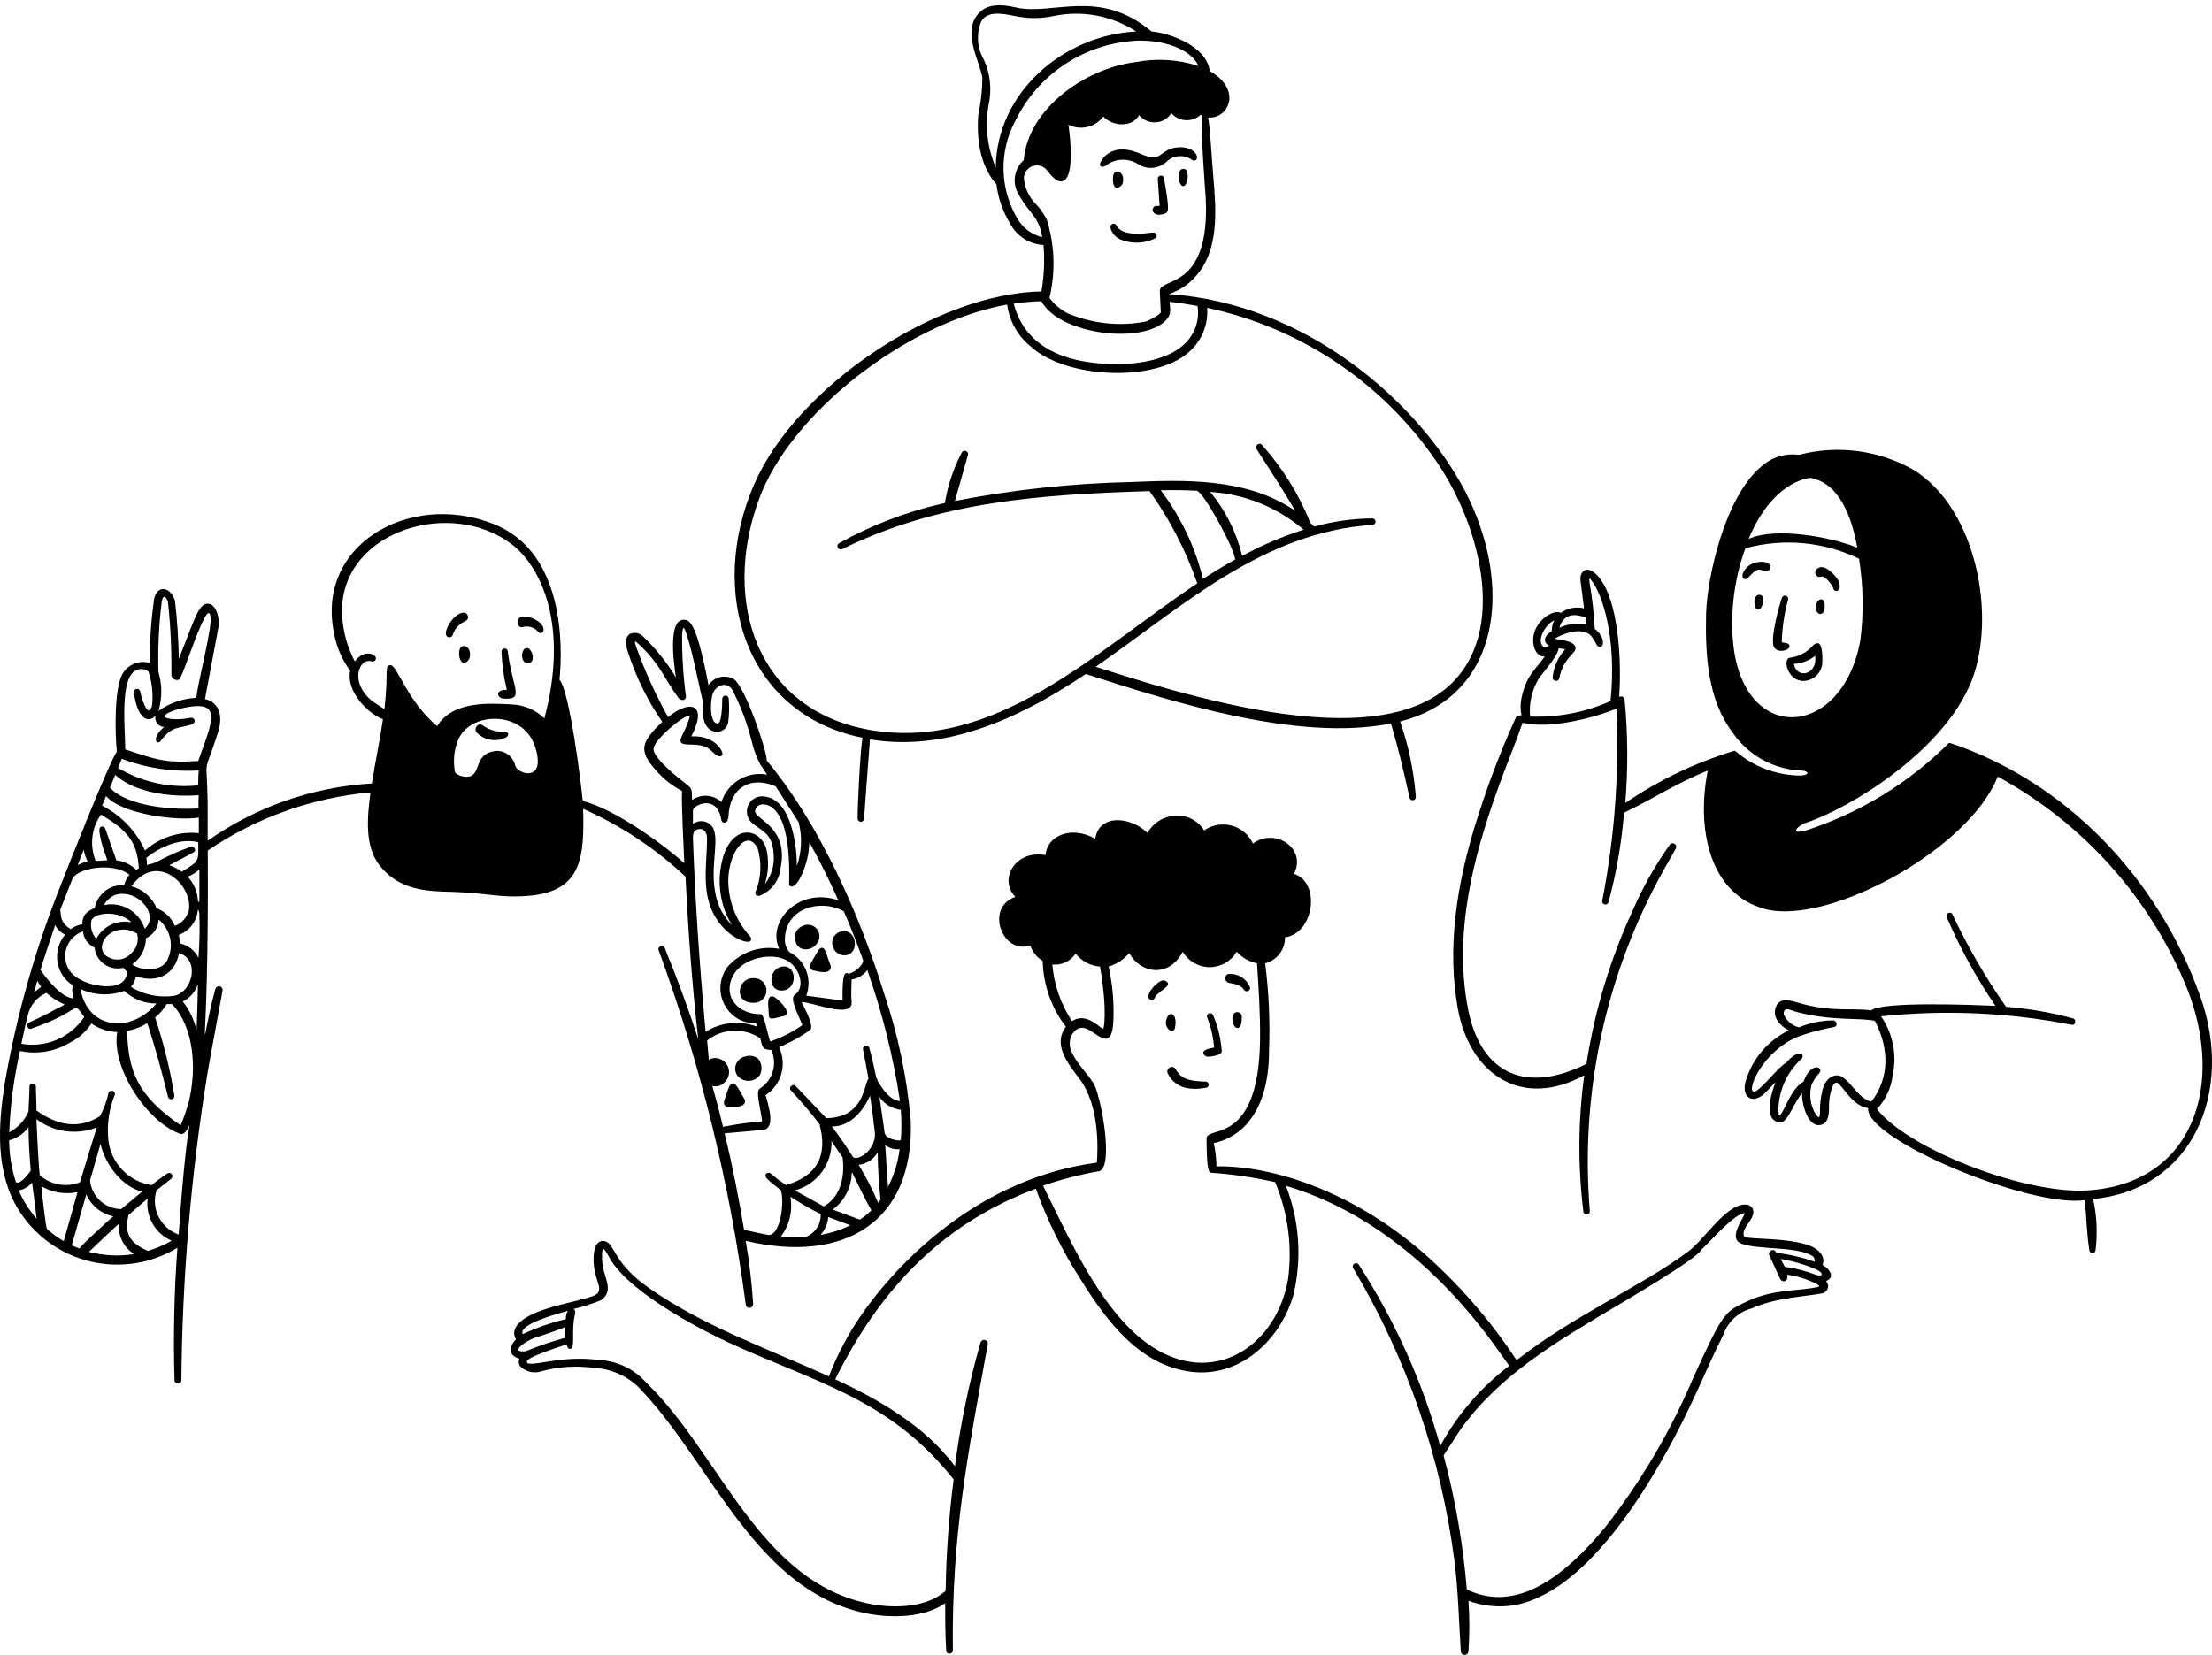 <svg width="338" height="253" viewBox="0 0 338 253" fill="none" xmlns="http://www.w3.org/2000/svg">
<path d="M176.358 35.559H175.914C174.689 35.719 171.438 36.127 170.586 34.458C170.337 33.925 169.573 34.262 169.68 34.813C169.79 35.252 170.011 35.657 170.322 35.986C170.633 36.316 171.024 36.56 171.456 36.696C172.286 37.002 173.171 37.134 174.054 37.082C174.938 37.03 175.801 36.795 176.589 36.394C176.658 36.334 176.708 36.257 176.734 36.17C176.761 36.083 176.762 35.991 176.737 35.903C176.713 35.816 176.665 35.737 176.598 35.676C176.531 35.615 176.448 35.575 176.358 35.559Z" fill="black"/>
<path d="M131.797 112.767C131.406 115.041 131.015 123.762 131.051 125.2C131.073 125.314 131.133 125.416 131.222 125.49C131.312 125.564 131.424 125.604 131.539 125.604C131.655 125.604 131.767 125.564 131.856 125.49C131.945 125.416 132.006 125.314 132.028 125.2C132.028 125.2 132.792 114.544 132.934 113.016C142.88 114.632 153.377 111.453 165.916 103.017C178.847 107.19 198.26 113.442 212.54 110.583C213.837 114.988 214.316 117.19 215.382 121.897C215.39 121.96 215.41 122.021 215.442 122.076C215.474 122.131 215.516 122.179 215.566 122.218C215.616 122.256 215.674 122.285 215.735 122.301C215.797 122.318 215.861 122.322 215.923 122.314C215.986 122.306 216.047 122.286 216.102 122.254C216.157 122.222 216.206 122.18 216.244 122.13C216.283 122.079 216.312 122.022 216.328 121.961C216.345 121.899 216.349 121.835 216.341 121.773C216.042 117.854 215.236 113.992 213.943 110.281C229.609 106.302 231.189 89.074 223.818 74.971C216.714 61.473 199.61 46.358 178.58 44.955C180.069 44.483 181.409 43.632 182.47 42.486C186.395 38.436 185.827 32.007 185.383 26.838C185.099 23.606 184.939 19.734 184.601 17.957C187.674 18.259 189.93 13.73 184.85 10.853C184.388 7.088 178.864 5.08 175.969 4.814C167.852 -1.971 160.766 2.47 155.171 1.12C152.684 0.551 150.926 0.747 149.842 1.759C146.716 4.512 149.754 9.414 150.109 11.901C150.093 13.83 149.878 15.752 149.469 17.638C149.256 20.817 149.594 25.204 152.258 28.17C152.516 30.285 153.224 32.32 154.336 34.138C154.824 35.089 155.553 35.895 156.451 36.475C157.349 37.055 158.384 37.388 159.451 37.442C159.65 39.814 159.543 42.202 159.132 44.546C142.969 44.848 121.708 59.128 115.243 74.012C108.103 90.406 113.805 109.126 131.797 112.767ZM155.171 18.419C156.817 15.06 159.298 12.18 162.377 10.056C165.456 7.932 169.03 6.634 172.755 6.288C176.182 5.898 181.635 6.857 183.145 10.089C180.02 9.076 176.689 8.874 173.465 9.503C165.703 10.48 157.054 16.714 156.432 24.476C155.696 25.132 155.218 26.029 155.084 27.006C154.951 27.983 155.17 28.975 155.704 29.804C157.142 32.504 158.776 33.055 159.256 36.252C157.722 35.885 156.394 34.928 155.562 33.587C154.176 31.314 153.41 28.717 153.341 26.055C153.273 23.394 153.904 20.761 155.171 18.419ZM184.228 30.071C185.045 44.884 176.786 42.184 177.23 44.688L177.373 47.708C177.373 48.045 175.685 48.951 174.992 49.164C170.958 49.921 166.79 49.458 163.021 47.832C161.983 47.263 161.075 46.482 160.357 45.541C161.303 41.594 161.168 37.465 159.966 33.587C159.561 32.785 159.053 32.039 158.457 31.367C157.324 30.294 156.612 28.852 156.45 27.3C156.443 26.865 156.579 26.441 156.837 26.09C157.094 25.741 157.459 25.485 157.876 25.362C158.293 25.239 158.739 25.256 159.145 25.41C159.552 25.565 159.896 25.848 160.126 26.216C161.103 27.46 161.902 27.993 162.542 27.602C164.14 26.82 163.59 21.137 163.252 19.059C164.144 19.513 165.168 19.637 166.143 19.41C167.118 19.183 167.982 18.618 168.581 17.815C170.108 19.396 173.074 19.485 174.051 17.584C174.356 17.958 174.746 18.254 175.188 18.448C175.629 18.642 176.111 18.729 176.592 18.701C177.074 18.674 177.542 18.532 177.959 18.289C178.375 18.045 178.728 17.706 178.989 17.3C179.484 17.87 180.168 18.242 180.916 18.346C181.664 18.451 182.424 18.281 183.056 17.869C183.625 17.496 183.34 17.496 183.678 17.638C183.394 19.254 184.193 29.68 184.228 30.071ZM177.728 49.342C179.042 48.294 178.847 47.566 178.722 46.127C180.072 46.269 181.511 46.5 182.985 46.766C183.155 47.819 183.064 48.898 182.721 49.907C182.377 50.917 181.791 51.826 181.014 52.557C177.745 55.718 170.89 56.109 165.97 55.292C161.778 54.652 156.485 52.574 154.904 46.411C156.304 46.197 157.716 46.072 159.132 46.038C161.743 50.958 173.66 52.574 177.728 49.342ZM181.635 53.835C182.605 53.005 183.367 51.959 183.857 50.78C184.348 49.601 184.554 48.324 184.459 47.05C191.799 48.608 198.757 51.609 204.928 55.877C211.099 60.146 216.361 65.598 220.408 71.916C225.257 79.643 228.614 91.17 225.168 99.464C217.762 117.226 185.809 107.848 167.426 101.915C180.516 92.857 192.878 81.33 209.698 80.229C209.83 80.229 209.957 80.176 210.05 80.083C210.143 79.99 210.195 79.863 210.195 79.731C210.195 79.6 210.143 79.473 210.05 79.38C209.957 79.287 209.83 79.234 209.698 79.234C206.697 79.262 203.711 79.68 200.817 80.477L200.231 79.909C198.465 75.531 195.953 71.493 192.807 67.973C192.345 67.529 191.706 68.169 192.026 68.666C194.192 72.058 196.075 74.9 197.94 78.097C190.498 72.947 180.765 73.355 172.897 73.675C163.837 73.869 154.811 74.837 145.917 76.57C146.503 74.527 147.924 69.465 147.924 69.465C147.936 69.351 147.909 69.236 147.848 69.138C147.786 69.041 147.694 68.967 147.586 68.928C147.477 68.889 147.359 68.888 147.25 68.924C147.141 68.96 147.047 69.032 146.983 69.128C145.702 71.558 144.82 74.179 144.372 76.89C138.694 78.141 133.231 80.217 128.156 83.053C128.059 83.129 127.993 83.237 127.969 83.357C127.945 83.477 127.964 83.603 128.024 83.71C128.084 83.817 128.181 83.899 128.296 83.941C128.411 83.984 128.538 83.984 128.653 83.941C143.413 76.676 158.67 75.593 175.65 75.06C178.747 79.387 181.205 84.136 182.95 89.163C167.657 99.304 152.116 115.076 132.685 111.524C115.883 108.469 110.164 92.235 115.954 76.357C120.732 63.213 138.404 49.359 153.892 46.553C154.228 49.046 155.497 51.319 157.444 52.912C162.861 57.92 176.484 58.453 181.635 53.835ZM182.879 75.007C183.873 75.149 188.58 83.692 188.74 85.522C187.106 86.427 185.454 87.422 183.82 88.488C182.616 83.575 180.415 78.963 177.355 74.936C179.38 74.883 181.173 74.918 182.879 75.007ZM199.201 80.957C195.949 81.995 192.803 83.339 189.805 84.971C188.951 81.377 187.28 78.028 184.921 75.184C190.182 75.505 195.195 77.532 199.201 80.957ZM149.896 3.375C150.766 1.599 153.111 2.061 155.082 2.452C157.037 2.869 159.059 2.869 161.014 2.452C163.166 1.999 165.385 1.974 167.546 2.38C169.707 2.785 171.766 3.612 173.607 4.814C162.417 5.4 152.293 14.174 152.151 25.595C150.858 22.567 150.481 19.226 151.068 15.986C151.579 13.669 151.317 11.248 150.322 9.095C149.823 8.235 149.526 7.275 149.452 6.284C149.378 5.293 149.53 4.299 149.896 3.375Z" fill="black"/>
<path d="M170.659 28.703C171.067 28.703 171.476 28.312 171.564 27.957C171.991 26.181 170.179 25.577 170.073 27.016C170.055 27.424 169.966 28.596 170.659 28.703ZM179.948 22.522C177.017 22.789 177.745 25.044 174.246 23.499C170.747 21.954 168.918 23.499 168.314 24.529C168.048 24.938 168.012 25.257 168.19 25.417C168.367 25.577 168.634 25.417 168.829 25.417C169.527 24.829 170.394 24.479 171.305 24.418C172.215 24.357 173.122 24.589 173.891 25.08C174.553 25.513 175.34 25.714 176.128 25.65C176.916 25.585 177.66 25.26 178.243 24.724C178.759 24.222 179.437 23.919 180.156 23.87C180.875 23.821 181.589 24.03 182.168 24.458C182.488 24.654 182.665 24.458 182.754 24.458C183.322 23.872 182.31 22.309 179.948 22.522ZM177.888 27.424C177.901 27.352 177.899 27.278 177.881 27.207C177.863 27.136 177.829 27.07 177.782 27.014C177.736 26.957 177.677 26.912 177.611 26.881C177.545 26.85 177.472 26.833 177.399 26.833C177.326 26.833 177.254 26.85 177.187 26.881C177.121 26.912 177.062 26.957 177.016 27.014C176.969 27.07 176.935 27.136 176.917 27.207C176.899 27.278 176.897 27.352 176.911 27.424L177.195 31.474H176.875C176.746 31.446 176.611 31.46 176.491 31.515C176.37 31.569 176.27 31.66 176.205 31.774C176.14 31.889 176.113 32.022 176.128 32.153C176.143 32.284 176.199 32.407 176.289 32.504C176.698 32.984 177.515 32.842 178.065 32.628C178.616 32.415 178.651 31.723 177.888 27.424ZM180.765 25.826C179.717 25.826 180.037 28.348 180.765 28.454C181.493 28.561 181.937 25.648 180.765 25.826ZM268.914 90.921C267.849 90.761 267.884 92.928 268.524 93.141C268.861 93.266 269.092 92.964 269.234 92.644C269.376 92.324 269.714 91.028 268.914 90.921ZM269.447 85.877C266.872 85.699 265.735 88.044 266.481 88.47C267.227 88.896 267.938 86.552 269.287 87.173C270.637 87.795 271.17 86.037 269.447 85.877ZM275.575 104.082C276.301 104.068 276.995 103.786 277.526 103.291C278.057 102.796 278.387 102.123 278.452 101.4C278.452 100.992 278.612 98.647 277.848 98.31C277.671 98.31 277.387 98.31 277.049 98.629C276.15 99.692 274.88 100.371 273.497 100.53C272.378 100.672 273.106 104.082 275.575 104.082ZM277.351 100.175C277.831 103.07 274.598 103.94 274.101 101.471C275.288 101.423 276.428 100.993 277.351 100.246V100.175Z" fill="black"/>
<path d="M336.304 152.571C329.785 133.992 315.487 119.428 298.046 113.584C298.006 113.559 297.96 113.546 297.912 113.546C297.865 113.546 297.819 113.559 297.779 113.584C291.691 119.655 284.263 124.212 276.093 126.888C273.286 127.705 274.654 126.195 275.933 125.769C282.682 123.549 296.891 114.881 301.207 104.224C305.132 94.402 302.095 77.724 292.327 71.774C287.027 68.782 280.771 67.973 274.885 69.519C273.857 69.378 272.811 69.464 271.82 69.771C270.828 70.078 269.917 70.598 269.148 71.295C263.518 75.948 260.836 88.452 260.694 93.798C260.552 100.281 260.942 106.977 264.796 112.039C265.972 113.733 267.523 115.132 269.328 116.127C271.134 117.122 273.145 117.687 275.205 117.776C276.288 117.776 276.679 118.433 275.205 118.54C271.518 118.537 267.956 117.206 265.169 114.792C265.128 114.77 265.083 114.759 265.036 114.759C264.99 114.759 264.944 114.77 264.903 114.792C259.014 116.582 253.432 119.26 248.349 122.732C248.785 117.464 248.749 112.168 248.243 106.906C248.243 106.551 247.87 106.356 247.408 106.498C247.781 101.578 247.408 93.212 244.939 89.109C243.039 86.001 241.28 86.925 241.511 88.79L242.044 92.981C241.437 92.833 240.805 92.818 240.192 92.937C239.579 93.057 238.999 93.308 238.492 93.674C237.391 93.035 234.265 94.953 234.265 97.866C234.265 99.109 234.886 100.459 236.041 100.335C234.691 102.324 233.235 103.123 232.489 106.675C232.302 107.554 232.302 108.461 232.489 109.34C232.116 109.34 231.796 109.339 231.618 109.695C229.5 114.357 227.65 119.137 226.077 124.01C222.276 135.52 221.192 145.324 222.738 154.009C224.514 164.275 232.595 169.55 242.08 164.346C241.133 171.286 241.091 178.319 241.955 185.269C241.987 185.385 242.059 185.485 242.159 185.551C242.259 185.618 242.379 185.646 242.498 185.631C242.617 185.616 242.726 185.558 242.806 185.469C242.886 185.38 242.931 185.265 242.932 185.145C241.422 166.947 245.387 148.712 254.317 132.784C254.886 131.772 255.507 130.742 256.093 129.641C256.141 129.52 256.145 129.387 256.104 129.264C256.063 129.141 255.98 129.037 255.87 128.969C255.76 128.901 255.629 128.874 255.501 128.893C255.373 128.912 255.256 128.976 255.17 129.072C252.952 132.205 251.059 135.555 249.522 139.072C246.061 146.544 243.669 154.467 242.417 162.606C233.537 167.046 226.432 164.542 224.354 154.4C221.832 141.754 225.722 128.824 229.878 117.847C230.784 115.432 231.796 112.981 232.648 110.458C237.035 111.577 244.353 109.464 247 108.292C247.447 118.166 246.713 128.058 244.815 137.758C244.817 137.873 244.858 137.984 244.932 138.071C245.006 138.159 245.109 138.219 245.222 138.24C245.335 138.261 245.452 138.242 245.552 138.186C245.653 138.131 245.731 138.042 245.774 137.935C246.988 133.448 247.785 128.858 248.154 124.224C252.701 122.039 256.111 119.73 260.96 117.776C259.184 126.497 261.138 136.692 269.734 138.948C279.414 141.47 300.87 129.836 305.257 118.7C318.35 125.828 328.573 137.269 334.19 151.079C339.98 165.696 335.273 180.864 319.057 181.948C309.431 182.587 291.598 175.643 286.803 169.515C288.121 168.105 288.96 166.315 289.201 164.4C289.544 162.849 289.563 161.244 289.257 159.685C288.952 158.127 288.328 156.648 287.424 155.341C297.156 154.315 306.986 154.752 316.589 156.638C317.175 156.745 317.317 155.839 316.766 155.661C313.419 154.75 309.994 154.155 306.536 153.885C303.401 149.425 300.661 144.701 298.348 139.765C298.117 139.196 297.229 139.605 297.46 140.173C299.502 144.927 302.001 149.471 304.919 153.743C301.811 153.601 287.584 153.015 285.915 154.436C282.984 153.992 279.911 154.809 274.547 153.192C273.5 152.89 271.919 152.411 271.35 153.938C270.782 155.466 271.972 156.762 273.322 157.49C271.717 158.268 270.297 159.378 269.154 160.747C268.012 162.116 267.174 163.712 266.697 165.43C266.129 167.757 267.869 168.876 269.716 167.046L271.315 165.394C270.622 167.17 269.699 170.367 271.226 171.327C273.002 172.463 273.464 169.55 275.347 167.064C275.347 169.142 276.395 172.534 278.366 171.895C279.396 171.557 279.45 170.332 279.485 169.373C279.433 168.156 279.651 166.943 280.125 165.821C280.444 165.359 280.693 165.323 281.119 165.821C282.007 166.673 283.268 169.053 285.453 169.373C285.009 174.133 310.141 184.63 318.578 183.44C318.809 185.944 318.862 188.555 319.253 191.059C319.253 191.187 319.303 191.309 319.393 191.399C319.483 191.488 319.605 191.539 319.732 191.539C319.859 191.539 319.981 191.488 320.071 191.399C320.161 191.309 320.212 191.187 320.212 191.059C320.531 188.458 320.405 185.821 319.839 183.262C335.131 181.788 341.295 166.886 336.304 152.571ZM284.263 97.901C281.474 113.318 265.525 114.1 264.725 96.871C264.514 92.426 265.184 87.984 266.697 83.799C272.49 82.216 278.66 82.784 284.068 85.397C284.728 89.535 284.794 93.745 284.263 97.901ZM267.194 82.378C269.308 77.192 272.718 73.746 276.412 73.053H276.697C280.249 73.728 282.647 77.316 283.801 83.71C279.769 82.04 271.191 80.513 267.194 82.378ZM237.124 96.48C235.757 97.262 235.863 98.256 236.68 98.665C236.307 98.967 236.059 99.02 235.845 98.86C234.655 97.937 236.236 95.308 237.497 94.829C237.232 95.338 237.104 95.907 237.124 96.48ZM238.279 95.948C238.847 93.994 240.339 93.638 242.275 94.384C242.275 94.775 242.382 95.13 242.453 95.468C241.046 95.186 239.585 95.354 238.279 95.948ZM235.082 103.798C235.579 102.981 238.012 100.388 238.172 99.091L239.167 99.233C238.074 100.424 237.4 101.94 237.249 103.549C237.247 103.675 237.291 103.797 237.372 103.892C237.454 103.988 237.568 104.05 237.692 104.068C237.816 104.085 237.943 104.056 238.048 103.987C238.153 103.918 238.228 103.813 238.261 103.691C238.883 100.352 240.979 99.908 240.73 98.914C240.481 97.919 238.421 97.848 237.551 97.617C239.167 96.658 241.973 95.841 243.163 97.226C243.466 97.661 243.745 98.111 243.998 98.576C244.046 98.678 244.125 98.763 244.224 98.817C244.323 98.871 244.437 98.892 244.549 98.878C245.152 98.754 245.188 97.279 243.678 96.107C243.559 93.725 243.292 91.352 242.879 89.003C242.879 88.452 242.719 88.008 243.376 89.003C244.691 90.779 247.106 97.12 246.094 107.155C242.235 108.884 238.028 109.693 233.803 109.517C233.618 107.524 234.066 105.523 235.082 103.798ZM279.485 164.826C278.935 165.338 278.572 166.019 278.455 166.762C278.204 167.748 278.084 168.764 278.1 169.781C278.1 170.989 277.958 170.971 277.443 170.314C277.038 169.637 276.775 168.885 276.668 168.104C276.561 167.323 276.613 166.528 276.821 165.767C277.123 165.117 277.525 164.518 278.011 163.991C278.739 163.05 276.661 162.215 275.595 165.323C274.032 166.158 273.109 168.556 272.434 169.799C271.954 170.669 271.794 170.758 271.741 169.799C271.743 168.323 272.049 166.863 272.638 165.509C273.228 164.156 274.089 162.938 275.169 161.931C276.057 161.203 274.796 160.155 272.931 162.446C272.008 162.766 268.882 166.833 268.047 166.868C266.697 166.868 269.379 160.51 274.938 158.379C276.671 157.76 278.454 157.29 280.267 156.975C280.87 156.851 280.693 155.963 280.107 155.963C278.313 155.975 276.54 156.337 274.885 157.029C274.41 156.908 273.966 156.687 273.583 156.38C273.2 156.074 272.887 155.69 272.665 155.253C272.577 155.112 272.539 154.946 272.559 154.781C272.578 154.616 272.653 154.463 272.771 154.347C273.038 154.045 273.873 154.489 274.317 154.613C279.858 156.141 284.387 155.483 286.501 156.052C288.81 160.51 288.614 164.932 285.95 168.378C283.179 167.739 282.06 162.872 279.485 164.826Z" fill="black"/>
<path d="M272.912 91.063C272.792 91.022 272.661 91.029 272.545 91.081C272.429 91.134 272.338 91.229 272.291 91.347C271.953 92.218 270.408 97.741 271.083 98.931C271.633 99.855 273.339 99.464 273.445 98.825C273.453 98.713 273.422 98.603 273.357 98.512C273.292 98.421 273.198 98.356 273.09 98.328L272.255 98.168C272.315 95.976 272.637 93.8 273.214 91.685C273.236 91.624 273.246 91.56 273.243 91.495C273.24 91.431 273.224 91.368 273.196 91.31C273.167 91.252 273.128 91.2 273.079 91.157C273.03 91.115 272.974 91.083 272.912 91.063ZM278.347 88.132C278.791 87.973 279.999 89.358 280.123 89.909C280.425 90.832 281.74 90.157 280.781 88.523C280.479 88.026 279.004 86.321 277.974 86.747C276.944 87.173 277.353 88.452 278.347 88.132ZM278.312 93.816C278.756 93.656 278.933 92.928 278.756 92.04C278.631 91.543 278.116 91.418 277.726 91.933C277.051 92.857 277.69 94.047 278.312 93.816ZM178.937 157.579C179.004 157.592 179.072 157.591 179.139 157.576C179.205 157.561 179.267 157.533 179.322 157.493C179.377 157.453 179.423 157.402 179.458 157.344C179.492 157.285 179.515 157.22 179.523 157.153C180.056 154.862 178.511 154.205 178.173 156.052C178.108 156.355 178.149 156.672 178.287 156.949C178.426 157.227 178.655 157.449 178.937 157.579ZM175.793 152.801C176.362 153.032 176.539 152.269 176.717 152.091C177.605 151.203 178.493 150.883 178.493 150.315C178.446 150.213 178.379 150.121 178.295 150.047C178.21 149.973 178.111 149.917 178.004 149.883C177.897 149.85 177.784 149.839 177.672 149.852C177.56 149.866 177.453 149.902 177.356 149.96C176.237 150.51 174.816 152.411 175.793 152.801Z" fill="black"/>
<path d="M278.469 193.28C278.931 192.64 278.469 191.201 276.693 190.455C273.229 189.088 267.368 189.496 266.533 189.035C266.054 188.111 267.19 187.081 267.652 186.175C268.416 184.719 267.439 183.777 265.876 184.221C263.034 185.092 260.317 189.55 257.919 191.326C250.477 196.832 240.637 200.935 231.739 207.897C227.699 201.755 222.848 196.186 217.316 191.344C206.553 182.072 194.493 178.147 185.879 178.271C185.859 177.077 185.722 175.887 185.47 174.719C187.351 174.323 189.063 173.355 190.372 171.948C193.356 168.698 193.925 164.044 193.925 160.368C194.079 155.983 193.877 151.594 193.321 147.242C194.2 147.015 194.977 146.5 195.528 145.778C196.078 145.057 196.371 144.171 196.358 143.264C200.816 142.677 201.846 134.845 197.726 133.566C199.715 129.623 194.795 126.461 191.456 128.93C191.145 128.263 190.692 127.672 190.129 127.198C189.565 126.724 188.905 126.38 188.194 126.189C187.483 125.997 186.739 125.964 186.014 126.091C185.288 126.218 184.6 126.502 183.996 126.923C183.51 126.138 182.807 125.51 181.972 125.116C181.136 124.722 180.205 124.579 179.289 124.703C178.469 124.784 177.681 125.065 176.994 125.52C176.307 125.975 175.741 126.591 175.346 127.314C172.682 124.721 167.922 124.419 167.354 128.202C163.642 126.088 159.947 127.793 159.77 130.706C155.169 129.818 152.523 134.418 155.152 137.083C150.463 138.681 153.127 145.963 157.425 144.507C157.77 145.489 158.441 146.322 159.326 146.869C159.414 150.517 160.658 154.043 162.878 156.94C160.853 159.569 163.056 162.41 164.938 164.879C168.011 168.911 167.78 175.536 167.602 177.703C147.585 180.367 135.383 195.677 132.08 200.331C129.849 203.428 128.028 206.801 126.663 210.366C117.356 206.157 107.516 202.729 99.061 196.796C93.449 192.836 94.017 189.923 92.294 189.692C90.572 189.461 90.518 192.463 90.873 194.274C91.282 196.388 92.419 197.507 90.376 198.182C87.694 199.07 83.947 199.549 80.945 201.077C79.666 201.752 78.707 202.551 78.583 203.546C78.532 203.955 78.627 204.37 78.849 204.718C77.624 205.943 77.748 207.204 79.364 207.666C79.283 207.856 79.252 208.063 79.273 208.269C79.295 208.474 79.369 208.67 79.488 208.838C79.904 209.251 80.427 209.541 80.997 209.676C81.567 209.811 82.164 209.785 82.721 209.602C85.309 208.885 88.017 208.704 90.678 209.069C92.097 209.128 93.489 209.473 94.771 210.084C96.053 210.694 97.198 211.557 98.138 212.622C108.795 223.989 115.491 242.816 131.884 246.493C135.952 247.416 141.298 247.292 144.424 245.036C144.424 247.274 144.424 249.654 144.584 252.283C144.584 252.94 145.596 252.851 145.596 252.283C145.401 234.646 147.834 222.55 150.925 205.517C150.944 205.445 150.95 205.369 150.94 205.295C150.931 205.221 150.907 205.149 150.87 205.084C150.833 205.018 150.783 204.961 150.724 204.915C150.665 204.869 150.597 204.835 150.525 204.816C150.453 204.796 150.377 204.79 150.303 204.8C150.228 204.809 150.156 204.833 150.091 204.87C150.026 204.907 149.969 204.957 149.923 205.016C149.877 205.075 149.843 205.143 149.823 205.215C148.049 211.408 146.743 217.725 145.916 224.113C141.245 217.755 133.749 213.67 127.622 210.81C134.975 196.068 144.726 186.797 158.278 181.681C160.045 186.596 162.369 191.292 165.205 195.677C169.183 202.071 174.281 208.732 182.025 209.673C189.769 210.615 195.825 204.451 197.655 197.862C198.956 192.337 198.554 186.547 196.5 181.255C207.761 184.576 218.364 192.445 227.209 204.043C228.382 205.57 229.501 207.222 230.62 208.75C226.278 212.045 222.683 216.222 220.069 221.005C217.347 211.2 213.155 201.865 207.636 193.315C207.568 193.2 207.457 193.116 207.327 193.083C207.197 193.049 207.059 193.069 206.944 193.137C206.828 193.206 206.745 193.317 206.712 193.447C206.678 193.577 206.698 193.715 206.766 193.83C214.993 207.632 220.278 222.985 222.29 238.926C222.822 243.367 222.929 247.807 223.213 252.354C223.213 252.509 223.275 252.658 223.385 252.768C223.495 252.878 223.644 252.94 223.799 252.94C223.955 252.94 224.104 252.878 224.214 252.768C224.324 252.658 224.385 252.509 224.385 252.354C224.563 249.793 224.563 247.224 224.385 244.663C226.103 245.307 227.933 245.594 229.765 245.509C231.597 245.423 233.392 244.966 235.042 244.166C245.912 239.317 255.113 221.627 258.558 214.256C260.246 210.703 261.595 207.418 263.336 204.007C263.668 203.037 264.234 202.163 264.984 201.463C265.733 200.763 266.644 200.259 267.634 199.993C271.329 198.324 275.645 198.217 278.415 197.684C278.616 197.649 278.802 197.559 278.955 197.425C279.108 197.291 279.222 197.118 279.284 196.925C279.346 196.731 279.354 196.524 279.307 196.326C279.261 196.129 279.161 195.947 279.019 195.802C280.334 195.287 279.819 194.15 278.469 193.28ZM246.498 199.922C247.617 199.247 259.606 192.249 259.926 191.042C261.578 189.55 264.97 185.5 266.604 185.429C266.462 186.228 263.904 189.301 266.16 190.118C268.7 191.024 274.437 190.509 276.817 191.894C276.989 191.98 277.128 192.121 277.212 192.295C277.295 192.468 277.319 192.665 277.279 192.853C275.401 192.182 273.452 191.729 271.471 191.503L271.293 191.255C270.902 190.757 270.068 191.361 270.352 191.841L271.968 195.393C272.306 196.139 273.318 195.944 273.087 194.825C274.411 195.01 275.703 195.38 276.923 195.926C278.451 196.654 278.185 196.654 276.923 196.867C274.277 197.311 270.743 197.152 267.119 198.839C263.496 200.526 263.389 200.42 258.807 210.419C255.333 218.666 250.776 226.413 245.255 233.456C237.44 242.923 230.531 246.031 224.137 242.94C223.567 236.016 222.378 229.156 220.584 222.444L223.178 218.483C229.021 210.242 237.902 205.038 246.498 199.922ZM277.492 194.86C275.961 194.259 274.362 193.848 272.732 193.635L272.092 192.427C273.985 192.749 275.832 193.291 277.598 194.043C279.019 194.843 278.167 195.127 277.492 194.86ZM167.904 179.017C170.302 178.573 168.206 167.33 167.087 165.554C166.146 164.062 163.997 162.002 163.535 160.119C163.144 158.592 164.317 156.567 166.004 157.224C167.691 157.881 170.018 161.078 170.142 155.661C170.232 152.994 169.981 150.326 169.396 147.722C170.631 147.375 171.729 146.655 172.54 145.661C174.316 148.858 178.632 149.48 180.728 145.466C181.15 146.184 181.752 146.78 182.474 147.194C183.197 147.608 184.016 147.826 184.849 147.826C185.682 147.826 186.5 147.608 187.223 147.194C187.946 146.78 188.548 146.184 188.969 145.466C189.793 146.371 190.88 146.992 192.078 147.242C192.326 151.132 192.593 155.057 192.539 158.982C192.362 171.788 187.389 172.517 185.293 173.191C184.724 173.387 184.369 173.582 184.369 174.026C184.369 179.159 184.795 179.213 185.044 179.248C188.344 179.476 191.622 179.957 194.848 180.687C196.814 185.379 197.494 190.51 196.82 195.553C195.044 205.57 186.003 211.538 176.998 206.423C168.846 201.858 163.535 189.603 159.379 181.22C162.16 180.268 165.01 179.531 167.904 179.017ZM168.082 147.739C169.308 154.844 168.597 157.437 168.597 157.224C168.046 157.224 166.11 154.613 163.801 156.07C162.093 153.483 161.061 150.509 160.8 147.42C161.488 147.497 162.185 147.382 162.812 147.087C163.439 146.792 163.972 146.33 164.352 145.75C164.805 146.319 165.37 146.788 166.011 147.131C166.653 147.473 167.357 147.68 168.082 147.739ZM86.38 202.8V204.469C82.01 205.712 80.874 206.387 80.234 206.547C80.057 206.547 78.174 206.743 79.95 205.428C80.457 205.052 81.012 204.747 81.602 204.522C83.289 203.972 84.87 203.439 86.326 202.853L86.38 202.8ZM86.771 200.313C86.567 200.722 86.457 201.171 86.451 201.627C84.183 202.167 81.975 202.935 79.861 203.919C79.169 202.409 85.083 200.828 86.717 200.366L86.771 200.313ZM80.536 208.181C80.057 207.542 85.705 205.801 86.575 205.482C86.7 205.943 86.824 206.21 87.126 206.174C87.961 206.174 87.268 203.315 87.819 201.095C87.907 200.704 88.032 200.26 87.605 200.082C89.034 199.745 90.436 199.3 91.797 198.75C94.106 197.187 91.992 195.198 91.992 192.249C91.992 190.473 92.152 190.473 93.04 192.09C96.22 198.093 109.843 204.522 111.37 205.215C125.064 211.503 135.934 213.812 145.72 226.12C144.993 231.771 144.584 237.457 144.495 243.153C141.653 245.711 136.698 245.871 133.021 245.16C116.041 241.892 110.038 222.248 98.831 211.414C97.907 210.348 96.775 209.483 95.504 208.873C94.233 208.262 92.851 207.918 91.442 207.862C85.652 207.08 81.105 209.069 80.483 208.235L80.536 208.181Z" fill="black"/>
<path d="M184.529 161.505H184.866C185.32 161.454 185.767 161.352 186.198 161.203C186.873 160.919 186.678 160.599 186.625 160.048C186.466 158.369 186.04 156.726 185.364 155.182C185.321 155.061 185.233 154.963 185.118 154.908C185.003 154.853 184.871 154.846 184.751 154.889C184.631 154.931 184.532 155.019 184.477 155.134C184.423 155.249 184.415 155.381 184.458 155.501C185.041 156.979 185.4 158.536 185.524 160.119C184.227 160.332 183.961 160.599 183.872 160.83C183.783 161.061 184.174 161.505 184.529 161.505ZM187.868 150.244C188.614 150.368 189.644 150.528 190.053 151.256C190.111 151.36 190.205 151.441 190.316 151.483C190.428 151.526 190.551 151.529 190.664 151.491C190.777 151.454 190.874 151.378 190.937 151.276C191.001 151.175 191.027 151.055 191.012 150.937C190.757 150.258 190.278 149.686 189.656 149.315C189.033 148.944 188.302 148.795 187.584 148.894C187.453 148.972 187.349 149.088 187.288 149.228C187.227 149.367 187.211 149.522 187.242 149.671C187.273 149.82 187.351 149.955 187.463 150.058C187.575 150.161 187.717 150.226 187.868 150.244ZM188.365 155.306C188.152 156.123 188.632 157.384 189.289 157.082C189.591 156.922 189.751 156.425 189.751 155.484C189.762 155.393 189.756 155.3 189.732 155.212C189.708 155.123 189.667 155.04 189.611 154.968C189.555 154.895 189.485 154.834 189.405 154.789C189.326 154.743 189.238 154.714 189.147 154.702C189.056 154.69 188.964 154.697 188.875 154.721C188.787 154.745 188.704 154.786 188.631 154.842C188.558 154.898 188.498 154.968 188.452 155.048C188.406 155.127 188.377 155.215 188.365 155.306ZM178.756 163.156C178.676 163.194 178.603 163.248 178.543 163.314C178.483 163.381 178.437 163.458 178.407 163.543C178.378 163.627 178.365 163.716 178.37 163.805C178.375 163.895 178.398 163.982 178.437 164.062C179.52 166.282 181.794 166.709 184.209 166.265C184.336 166.265 184.458 166.214 184.548 166.124C184.638 166.034 184.689 165.912 184.689 165.785C184.689 165.658 184.638 165.536 184.548 165.446C184.458 165.356 184.336 165.306 184.209 165.306H183.676C182.025 165.181 180.586 165.057 179.716 163.529C179.684 163.437 179.632 163.352 179.564 163.282C179.496 163.211 179.414 163.156 179.322 163.121C179.231 163.085 179.133 163.07 179.035 163.076C178.938 163.083 178.843 163.11 178.756 163.156ZM77.375 112.679C77.89 112.288 77.659 111.773 77.073 111.862C75.895 111.9 74.736 111.558 73.769 110.885C73.041 110.299 72.224 111.506 72.952 112.075C73.531 112.629 74.271 112.986 75.066 113.094C75.86 113.203 76.668 113.057 77.375 112.679Z" fill="black"/>
<path d="M80.946 136.905C88.797 136.177 89.33 131.186 89.099 123.62C94.861 126.171 100.152 129.678 104.746 133.992C105.226 143.459 105.848 151.452 106.7 158.858C105.226 154.311 103.556 149.729 101.585 144.915C101.336 144.329 100.43 144.631 100.644 145.235C107.055 162.737 111.516 180.892 113.947 199.372C113.953 199.446 113.973 199.519 114.007 199.586C114.041 199.653 114.088 199.712 114.145 199.761C114.202 199.809 114.268 199.846 114.339 199.869C114.41 199.893 114.485 199.901 114.56 199.896C114.634 199.89 114.707 199.869 114.774 199.835C114.84 199.801 114.9 199.755 114.948 199.698C114.997 199.641 115.034 199.575 115.057 199.504C115.08 199.433 115.089 199.358 115.084 199.283C114.873 196.056 114.494 192.843 113.947 189.656C129.008 193.208 139.701 186.779 139.168 171.309C138.596 164.654 137.218 158.094 135.065 151.771C133.005 145.075 127.161 128.273 117.162 116.249C117.162 114.579 113.787 104.899 112.153 103.816C111.511 103.443 110.751 103.329 110.028 103.497C109.305 103.665 108.674 104.103 108.263 104.721C107.02 98.168 105.99 95.113 104.924 94.793C102.064 93.994 102.828 100.619 103.29 103.549C101.879 101.209 100.158 99.07 98.175 97.191C97.909 96.951 97.576 96.797 97.221 96.75C96.866 96.702 96.505 96.763 96.186 96.924C95.759 97.244 95.368 97.954 95.955 99.677C97.175 103.465 98.94 107.055 101.194 110.334C97.962 113.425 97.535 114.686 100.164 117.67C101.3 118.99 102.674 120.087 104.214 120.902C104.089 122.412 104.498 130.404 104.569 131.95C101.265 128.948 93.734 123.566 89.045 122.43C88.85 120.192 87.056 105.574 85.493 103.904C85.955 99.216 86.452 84.367 75.334 80.051C62.439 75.025 47.963 83.39 51.125 97.191C51.524 99.118 52.336 100.936 53.505 102.519C52.848 105.681 56.222 109.091 58.514 109.926C58.034 113.3 57.324 116.497 56.826 119.748C47.81 120.278 39.119 123.31 31.73 128.504V122.465C31.587 114.952 30.948 119.268 33.364 111.808C34.038 109.553 33.594 107.368 31.321 106.853L33.399 95.77C33.594 94.42 33.026 92.591 32.067 92.324C31.108 92.058 30.451 92.892 29.687 94.704C28.923 96.516 28.124 98.718 27.325 100.725C27.279 97.757 27.084 94.793 26.739 91.844C26.206 89.891 24.199 89.198 23.577 91.418C23.086 94.698 22.866 98.013 22.92 101.329C22.113 101.09 21.249 101.136 20.473 101.46C19.697 101.783 19.055 102.364 18.657 103.105C17.432 105.485 17.574 112.288 17.858 114.899C16.739 116.32 10.025 133.371 9.421 134.951C5.45 144.835 2.533 155.111 0.718 165.607C-0.259 171.913 -0.791 179.142 2.885 185.003C5.368 188.941 9.298 191.747 13.829 192.816C18.36 193.886 23.13 193.134 27.112 190.722C26.609 197.465 26.461 204.229 26.668 210.988C26.668 211.609 27.715 211.592 27.715 210.988C27.85 195.346 29.168 179.736 31.659 164.293C32.067 161.824 33.701 153.174 34.021 151.309C34.02 151.176 33.973 151.048 33.887 150.946C33.801 150.844 33.683 150.776 33.552 150.752C33.421 150.729 33.286 150.752 33.17 150.819C33.054 150.885 32.966 150.989 32.92 151.114C30.007 161.771 31.96 164.222 31.747 129.996C39.145 124.968 47.704 121.911 56.613 121.115C56.151 124.667 55.636 129.232 57.981 132.252C61.018 136.141 65.334 136.23 69.153 136.319C74.872 136.497 76.364 137.314 80.946 136.905ZM15.354 174.843C16.1 178.023 18.675 181.433 21.73 182.125L18.515 184.807C17.323 184.791 16.179 184.337 15.301 183.531C14.423 182.725 13.873 181.624 13.755 180.438L15.354 174.843ZM14.785 172.321C13.986 174.843 13.151 177.65 12.228 180.705C11.208 181.111 10.095 181.227 9.013 181.039C7.931 180.851 6.923 180.366 6.1 179.639C5.94 179.177 5.656 173.387 5.567 171.06C6.867 172.041 8.398 172.673 10.012 172.893C11.626 173.114 13.269 172.917 14.785 172.321ZM19.652 185.695L22.565 183.191C22.393 184.517 22.656 185.863 23.316 187.026C23.976 188.189 24.997 189.106 26.224 189.638C25.077 190.304 23.855 190.829 22.582 191.201C20.504 190.242 18.746 189.052 19.652 185.695ZM4.359 172.286C4.359 174.417 4.501 176.655 4.697 178.946C4.164 179.586 3.223 181.006 2.441 180.722C1.76 178.647 1.406 176.477 1.393 174.293C2.584 173.986 3.632 173.277 4.359 172.286ZM4.892 180.74C5.141 182.516 5.372 184.434 5.603 186.282C4.459 184.997 3.535 183.533 2.867 181.948C3.667 181.805 4.387 181.375 4.892 180.74ZM11.837 182.214C11.144 184.719 10.451 187.223 9.741 189.71C8.824 189.173 7.962 188.548 7.166 187.845C6.97 187.258 6.491 183.173 6.313 181.308C7.98 182.28 9.947 182.603 11.837 182.214ZM13.187 182.569C13.558 183.414 14.126 184.158 14.842 184.739C15.559 185.319 16.404 185.721 17.307 185.909C16.064 187.01 13.027 189.745 12.121 190.828L10.967 190.349C11.659 187.862 12.405 185.251 13.187 182.569ZM18.16 187.045C18.087 187.959 18.268 188.875 18.681 189.692C19.095 190.51 19.726 191.198 20.504 191.681C18.203 192.049 15.85 191.934 13.595 191.344C15.176 189.816 16.65 188.413 18.16 187.045ZM27.307 188.697C25.977 188.231 24.88 187.267 24.247 186.008C23.614 184.749 23.495 183.293 23.915 181.948L26.152 180.172C26.259 180.092 26.328 179.973 26.347 179.841C26.365 179.71 26.33 179.576 26.25 179.47C26.17 179.364 26.051 179.294 25.92 179.276C25.788 179.258 25.655 179.292 25.549 179.372C24.678 179.959 23.861 180.562 23.169 181.149C21.475 180.887 19.913 180.079 18.72 178.847C17.527 177.616 16.77 176.03 16.561 174.328C16.305 171.951 16.641 169.547 17.538 167.33C17.716 166.673 16.757 166.495 16.579 167.064C16.309 168.303 15.866 169.499 15.265 170.616C12.263 172.499 8.995 172.215 5.567 169.728C5.567 168.201 5.478 167.117 5.478 166.016C5.457 165.902 5.396 165.8 5.307 165.726C5.218 165.652 5.106 165.612 4.99 165.612C4.874 165.612 4.762 165.652 4.673 165.726C4.584 165.8 4.523 165.902 4.501 166.016C4.501 167.419 4.377 168.68 4.359 169.87C3.775 171.244 2.733 172.374 1.411 173.067C1.567 168.88 2.121 164.717 3.063 160.634C5.659 161.194 8.371 160.743 10.647 159.373C11.992 158.705 13.138 157.694 13.968 156.443C15.129 157.247 16.499 157.698 17.911 157.739C16.952 163.263 22.547 171.486 27.431 173.263C27.52 173.305 27.617 173.327 27.715 173.327C27.814 173.327 27.911 173.305 28 173.263C29.776 172.25 28.799 166.939 27.307 188.697ZM7.095 151.754C7.916 152.509 8.866 153.111 9.901 153.53C8.125 154.471 6.349 155.448 4.43 156.283C3.862 156.531 4.235 157.437 4.786 157.224C12.885 154.435 10.896 152.748 12.867 155.448C11.836 156.989 10.378 158.197 8.671 158.922C6.965 159.648 5.084 159.86 3.258 159.533C3.702 157.579 3.951 156.229 4.235 155.235C4.397 154.468 4.742 153.751 5.239 153.145C5.737 152.539 6.374 152.062 7.095 151.754ZM11.872 132.216C12.174 131.435 12.494 130.653 12.796 129.889C12.896 130.511 13.1 131.112 13.4 131.665C12.87 131.785 12.357 131.97 11.872 132.216ZM12.299 151.167C14.413 152.138 16.824 152.24 19.012 151.452C20.329 152.713 22.091 153.402 23.915 153.37C20.06 157.988 13.453 157.419 12.299 151.203V151.167ZM18.71 142.056C19.501 142.061 20.275 142.282 20.948 142.695C21.1 143.241 21.091 143.819 20.924 144.36C20.758 144.902 20.439 145.384 20.007 145.75C19.564 146.232 18.968 146.545 18.32 146.635C17.672 146.726 17.013 146.589 16.455 146.248C14.483 145.146 16.064 142.091 18.71 142.091V142.056ZM22.263 143.423C22.831 143.181 23.318 142.781 23.667 142.272C24.016 141.762 24.213 141.164 24.234 140.546C25.14 141.282 25.763 142.308 26 143.45C26.236 144.592 26.07 145.781 25.531 146.816C24.661 148.485 21.694 148.485 20.203 147.402C20.841 146.96 21.365 146.371 21.729 145.685C22.094 144.999 22.289 144.236 22.298 143.459L22.263 143.423ZM22.085 141.896C21.675 140.638 20.812 139.577 19.663 138.92C18.513 138.264 17.161 138.058 15.869 138.344C16.262 137.628 16.889 137.07 17.645 136.763C21.037 135.768 24.465 139.889 22.121 141.932L22.085 141.896ZM14.679 143.441C14.346 143.06 14.109 142.605 13.988 142.114C13.868 141.622 13.867 141.109 13.986 140.617C14.768 139.285 18.444 139.267 20.078 140.972C19.034 140.757 17.948 140.884 16.981 141.336C16.015 141.787 15.22 142.538 14.714 143.477L14.679 143.441ZM27.733 133.211C27.171 132.787 26.54 132.463 25.868 132.252L29.58 130.28C30.06 129.996 29.687 129.25 29.136 129.428C27.304 130.087 25.523 130.883 23.808 131.808C23.361 131.97 22.904 132.107 22.44 132.216C22.479 131.858 22.449 131.497 22.352 131.15C22.618 130.866 26.472 127.776 30.291 128.735C30.326 131.772 30.468 131.559 27.769 133.246L27.733 133.211ZM28.621 139.729C28.447 140.142 28.187 140.513 27.86 140.819C27.532 141.125 27.144 141.359 26.721 141.505C26.464 140.891 26.084 140.337 25.605 139.875C25.125 139.414 24.556 139.056 23.932 138.823C23.598 138.001 23.075 137.269 22.405 136.686C21.736 136.102 20.939 135.685 20.078 135.466C24.199 129.747 30.149 135.91 28.692 139.765L28.621 139.729ZM18.817 147.882C19.006 148.151 19.241 148.385 19.51 148.574C19.19 149.64 18.977 150.35 17.254 150.688C15.105 150.99 11.428 150.084 10.363 147.917C10.113 147.405 9.975 146.847 9.958 146.278C9.94 145.708 10.044 145.142 10.263 144.616C10.481 144.091 10.809 143.617 11.224 143.228C11.639 142.839 12.133 142.542 12.672 142.358C12.723 142.89 12.914 143.398 13.226 143.832C13.538 144.266 13.96 144.609 14.448 144.827C14.499 145.335 14.658 145.826 14.916 146.267C15.174 146.708 15.524 147.088 15.942 147.381C16.36 147.674 16.837 147.874 17.339 147.967C17.841 148.059 18.358 148.042 18.853 147.917L18.817 147.882ZM30.468 132.873V137.829H30.255C30.211 136.404 29.656 135.042 28.692 133.992C29.351 133.737 29.954 133.357 30.468 132.873ZM20.806 149.231C23.986 150.315 26.792 148.965 27.343 145.679C30.522 146.549 29.545 151.54 26.65 152.198C24.346 152.536 21.996 152.059 20.007 150.848C20.411 150.395 20.67 149.832 20.753 149.231H20.806ZM27.485 144.187C27.476 143.751 27.423 143.316 27.325 142.891C28.131 142.593 28.834 142.069 29.35 141.383C29.867 140.696 30.175 139.876 30.238 139.019C30.363 139.155 30.438 139.331 30.451 139.516C30.546 141.814 30.505 144.115 30.326 146.407C30.055 145.834 29.65 145.334 29.147 144.948C28.644 144.562 28.055 144.301 27.431 144.187H27.485ZM30.38 123.566C26.827 123.797 19.723 123.424 16.792 120.405L17.609 118.451C20.718 121.204 26.135 121.861 30.362 121.541C30.326 122.216 30.326 122.891 30.326 123.566H30.38ZM30.38 124.952V127.349C28.9 127.192 27.404 127.346 25.988 127.802C24.571 128.258 23.266 129.005 22.156 129.996C20.809 127.035 18.499 124.619 15.602 123.14L16.206 121.666C18.515 124.401 26.916 125.538 30.468 124.952H30.38ZM15.425 124.508C19.652 126.976 20.984 128.859 21.215 132.713L20.824 132.944C19.998 132.143 18.93 131.637 17.787 131.506L16.1 126.692C15.957 126.248 15.14 126.053 15.176 127.012C15.286 127.932 15.494 128.837 15.798 129.712L16.401 131.488L14.625 131.594C14.153 130.441 13.979 129.187 14.118 127.949C14.258 126.71 14.707 125.527 15.425 124.508ZM28.834 168.449C28.501 169.658 28.091 170.844 27.609 172.001C20.913 167.401 19.581 163.618 19.421 157.561C20.515 157.368 21.564 156.97 22.511 156.389C23.843 160.457 24.909 164.542 25.691 167.703C25.734 167.816 25.817 167.91 25.924 167.966C26.03 168.022 26.154 168.038 26.272 168.01C26.389 167.981 26.493 167.911 26.562 167.812C26.632 167.713 26.663 167.593 26.65 167.472C25.989 163.415 25.003 159.418 23.701 155.519C24.409 154.94 25.01 154.243 25.478 153.459C25.744 153.476 26.011 153.476 26.277 153.459C29.74 157.082 30.06 163.583 28.834 168.449ZM30.291 120.032C26.027 120.499 21.727 119.57 18.036 117.385C18.231 116.924 18.426 116.426 18.604 115.982C22.359 117.403 26.373 118.009 30.38 117.758C30.291 118.522 30.291 119.286 30.291 120.032ZM11.091 134.241C12.21 132.465 17.68 131.861 19.794 133.726C19.386 134.173 19.098 134.717 18.959 135.307C17.918 135.232 16.886 135.545 16.06 136.184C15.234 136.822 14.673 137.743 14.483 138.77C13.222 139.303 12.547 139.907 12.583 141.274C11.94 141.368 11.33 141.618 10.807 142.003C9.031 140.99 9.386 139.694 9.19 139.072C9.83 137.544 10.469 135.768 11.091 134.259V134.241ZM11.091 150.581C10.993 151.254 11.047 151.94 11.251 152.588C10.043 152.588 8.267 151.203 6.189 148.255C6.81 146.194 7.521 144.045 8.427 141.399C8.762 142.039 9.299 142.551 9.954 142.855C9.475 143.42 9.121 144.082 8.918 144.795C8.715 145.508 8.666 146.256 8.776 146.989C8.885 147.722 9.15 148.423 9.552 149.046C9.954 149.669 10.485 150.198 11.109 150.599L11.091 150.581ZM30.238 150.35C30.238 151.825 30.078 156.549 30.042 157.455C29.658 155.859 28.937 154.363 27.929 153.068C28.48 152.799 28.97 152.422 29.37 151.958C29.77 151.493 30.071 150.953 30.255 150.368L30.238 150.35ZM29.989 106.657C27.913 106.765 25.911 107.461 24.216 108.665C24.794 106.729 24.794 104.667 24.216 102.732C24.107 99.137 24.273 95.539 24.714 91.969C24.945 90.619 25.513 91.383 25.673 92.075C26.071 95.774 26.243 99.493 26.188 103.212C26.188 103.816 27.236 104.26 27.538 103.656C28.444 101.755 29.989 96.871 31.09 94.775C31.836 93.212 32.227 93.407 32.174 95.095C31.943 97.99 30.149 104.686 30.007 106.675L29.989 106.657ZM23.204 107.954C22.725 109.73 21.783 107.439 21.428 105.698C21.409 105.571 21.341 105.457 21.237 105.38C21.134 105.303 21.005 105.271 20.877 105.29C20.75 105.309 20.636 105.377 20.559 105.481C20.483 105.584 20.45 105.713 20.469 105.84C20.718 107.99 21.392 109.393 22.245 109.837C22.514 109.941 22.81 109.951 23.085 109.864C23.359 109.776 23.596 109.598 23.755 109.357C23.711 109.562 23.712 109.773 23.756 109.977C23.8 110.181 23.887 110.374 24.012 110.542C24.136 110.71 24.294 110.849 24.477 110.951C24.659 111.053 24.861 111.115 25.069 111.133C23.986 112.004 23.773 112.803 23.826 113.14C23.879 113.478 24.323 113.655 24.643 113.14C26.419 110.778 27.36 111.471 29.456 110.654C29.568 110.604 29.657 110.514 29.707 110.403C29.757 110.291 29.764 110.164 29.727 110.048C29.689 109.931 29.61 109.833 29.505 109.771C29.399 109.709 29.274 109.688 29.154 109.712C26.401 110.228 25.158 109.712 25.122 109.535C25.087 109.357 25.513 108.771 27.982 108.22C30.042 107.759 31.357 107.83 31.907 108.451C32.991 109.695 31.268 113.425 30.291 116.32C25.087 116.639 23.986 116.124 19.137 114.544C19.137 111.595 18.373 104.739 20.291 102.821C20.596 102.496 21.011 102.298 21.456 102.265C21.9 102.232 22.34 102.367 22.689 102.643C23.257 104.359 23.439 106.178 23.222 107.972L23.204 107.954ZM6.278 150.83L5.212 151.665C5.372 151.079 5.532 150.492 5.709 149.889C5.862 150.223 6.053 150.539 6.278 150.83ZM71.995 118.593C71.337 118.931 69.739 118.593 69.508 117.954C69.221 116.362 69.375 114.722 69.952 113.211C71.728 108.7 79.934 108.522 81.746 114.082C83.557 119.641 79.135 118.398 78.726 117.012C78.579 116.347 78.2 115.756 77.656 115.346C77.112 114.936 76.44 114.733 75.76 114.774C72.545 115.165 73.487 117.829 71.995 118.593ZM56.862 107.155C53.31 104.242 54.873 100.423 56.862 101.098C56.966 101.12 57.075 101.106 57.17 101.059C57.266 101.013 57.344 100.935 57.39 100.84C57.437 100.744 57.451 100.635 57.429 100.531C57.407 100.427 57.352 100.332 57.27 100.263C56.258 99.446 54.961 100.05 54.215 101.098C52.873 98.556 52.2 95.713 52.262 92.839C52.794 80.921 69.064 76.232 78.158 83.159C82.829 86.712 86.914 95.805 83.184 109.801C81.849 108.498 80.076 107.738 78.211 107.67C75.049 107.51 69.224 107.013 66.79 110.991C62.155 107.066 60.698 101.667 59.686 101.667C58.673 101.667 59.402 102.643 58.745 108.398L56.862 107.155ZM137.463 175.643C137.223 177.658 136.621 179.613 135.687 181.415L135.26 175.021C135.887 175.504 136.676 175.727 137.463 175.643ZM130.358 176.886C129.355 175.263 128.27 173.692 127.108 172.179C130.305 172.179 132.134 169.248 132.951 167.49C133.236 169.408 133.484 171.362 133.697 173.263C133.751 176.087 130.785 177.454 130.429 176.886H130.358ZM126.984 174.31L128.76 176.921C129.008 178.999 128.92 182.623 125.882 184.399L121.46 181.948C123.124 181.504 124.586 180.504 125.603 179.115C126.621 177.726 127.133 176.031 127.055 174.31H126.984ZM129.932 187.276C128.492 187.992 126.954 188.489 125.367 188.75C126.065 188.002 126.485 187.036 126.557 186.015L129.932 187.276ZM130.216 179.23C130.927 180.687 132.561 184.061 133.165 184.985C132.617 185.517 132.023 185.999 131.388 186.424L127.25 184.878C128.13 184.231 128.849 183.39 129.352 182.419C129.854 181.449 130.125 180.376 130.145 179.284L130.216 179.23ZM137.64 169.568C137.774 171.14 137.774 172.721 137.64 174.293C136.881 174.35 136.126 174.136 135.509 173.689C135.385 173.585 135.287 173.454 135.223 173.306C135.158 173.158 135.128 172.997 135.136 172.836L134.39 167.685C134.758 168.21 135.23 168.653 135.777 168.987C136.324 169.32 136.934 169.536 137.569 169.621L137.64 169.568ZM120.856 182.96C122.319 183.92 123.837 184.791 125.403 185.571C125.438 186.317 125.237 187.054 124.829 187.679C124.421 188.304 123.826 188.784 123.129 189.052C121.847 189.154 120.558 189.154 119.275 189.052C119.929 188.204 120.401 187.23 120.66 186.19C120.92 185.151 120.963 184.07 120.785 183.013L120.856 182.96ZM134.124 176.175C134.14 178.579 134.282 180.98 134.55 183.369C134.436 183.536 134.311 183.696 134.177 183.848C133.335 181.841 132.343 179.9 131.211 178.04C131.792 177.976 132.35 177.779 132.842 177.465C133.335 177.151 133.749 176.728 134.053 176.229L134.124 176.175ZM134.124 165.092C133.662 164.364 134.124 165.092 132.845 160.19C132.819 160.061 132.743 159.947 132.633 159.873C132.523 159.8 132.388 159.774 132.259 159.799C132.129 159.825 132.015 159.902 131.942 160.012C131.869 160.121 131.842 160.256 131.868 160.386C132.152 161.824 132.436 163.316 132.703 164.861C132.01 165.714 132.063 170.865 126.255 170.9L121.549 165.963C121.105 165.554 120.43 166.247 120.856 166.673C122.383 168.307 123.858 170.03 125.207 171.788C126.54 176.566 124.87 179.763 120.092 181.131C119.364 180.633 118.547 180.047 117.748 179.355C117.535 179.195 117.02 179.23 116.984 179.586C116.948 179.941 116.984 180.118 119.328 181.93C119.861 183.706 119.328 188.537 117.552 188.768C117.126 188.768 114.338 188.075 113.698 188.004C112.881 183.085 111.922 178.111 110.714 173.227L116.54 172.712C118.529 172.552 117.499 169.16 116.984 167.384C118.157 166.617 119.012 165.451 119.391 164.102C119.77 162.754 119.646 161.313 119.044 160.048C120.755 159.348 122.377 158.448 123.875 157.366C124.284 156.514 123.005 154.24 122.472 153.157C124.248 153.157 130.5 155.91 130.127 152.979C130.003 151.949 130.127 150.812 130.127 149.711C131.084 149.564 131.945 149.048 132.525 148.272C134.814 154.767 136.486 161.463 137.516 168.272C135.971 168.218 134.834 166.389 134.053 165.146L134.124 165.092ZM110.625 165.519C110.959 165.242 111.201 164.872 111.32 164.456C111.439 164.04 111.43 163.598 111.294 163.187C111.158 162.776 110.9 162.416 110.556 162.154C110.212 161.892 109.797 161.74 109.364 161.718C108.992 161.682 108.62 161.783 108.316 162.002L108.05 159.036C109.19 158.122 110.593 157.596 112.053 157.535C113.513 157.474 114.955 157.882 116.167 158.698C116.469 159.942 116.487 160.474 117.837 160.474C118.309 161.478 118.405 162.618 118.109 163.687C117.812 164.756 117.142 165.683 116.22 166.3C115.314 166.638 116.22 169.213 116.451 171.398C114.447 171.556 112.454 171.835 110.483 172.232C109.986 170.137 109.435 168.041 108.849 165.963C109.143 166.05 109.455 166.06 109.753 165.992C110.052 165.923 110.328 165.779 110.554 165.572L110.625 165.519ZM112.029 149.143C113.361 146.301 118.742 145.164 121.016 147.366C122.33 148.645 122.934 150.919 121.478 152.055C120.554 152.428 121.993 155.164 122.614 156.673C121.102 157.749 119.438 158.593 117.677 159.178C117.552 158.823 117.41 158.236 117.268 157.686C116.718 155.537 116.54 155.004 116.167 155.004C112.863 155.022 110.395 152.411 111.958 149.196L112.029 149.143ZM130.944 148.201C130.287 148.699 129.719 148.858 129.577 148.787C129.52 148.747 129.451 148.725 129.381 148.725C129.311 148.725 129.243 148.747 129.186 148.787C128.937 149.001 128.706 149.64 128.742 152.926L123.2 152.18C123.67 150.946 123.665 149.581 123.186 148.35C122.707 147.12 121.788 146.111 120.607 145.519C120.345 145.207 120.151 144.844 120.037 144.452C119.924 144.061 119.894 143.65 119.95 143.246C120.181 138.859 125.279 137.296 128.937 139.285C129.985 141.683 130.962 144.187 131.886 146.763C131.957 147.082 131.566 147.668 130.944 148.201ZM119.044 145.022C117.575 144.752 116.06 144.878 114.656 145.387C113.251 145.895 112.007 146.769 111.052 147.917C108.299 152.162 111.886 156.798 115.51 156.3L115.634 156.904C114.357 156.429 112.989 156.254 111.633 156.393C110.278 156.531 108.973 156.98 107.819 157.704C106.842 146.922 106.203 137.243 105.883 128.095C105.883 127.651 105.883 126.71 106.984 126.71C107.499 126.71 108.032 127.136 108.032 128.131C108.032 132.784 106.789 137.633 110.448 141.701C112.046 143.477 114.142 144.258 114.657 143.832C114.657 143.832 114.941 143.548 114.657 143.175C112.47 140.799 111.264 137.683 111.283 134.454C111.389 130.085 114.178 126.55 115.776 129.676C116.422 131.838 116.316 134.155 115.474 136.248C115.332 136.621 115.474 136.958 116.025 136.923C116.91 136.591 117.684 136.017 118.259 135.266C118.833 134.516 119.186 133.619 119.275 132.678C120.536 126.408 115.492 125.342 115.368 123.993C115.397 123.716 115.524 123.458 115.725 123.266C115.927 123.074 116.191 122.96 116.469 122.945C117.074 122.921 117.666 123.131 118.121 123.531C119.897 125.076 120.678 128.753 120.59 134.436V134.916C120.412 135.573 121.424 136.266 122.614 133.459C123.259 131.964 123.62 130.362 123.68 128.735C125.279 131.624 126.753 134.584 128.103 137.615C122.135 135.537 117.144 140.777 119.044 144.969V145.022ZM121.762 132.411C121.762 128.61 120.696 122.216 116.895 121.755C116.372 121.653 115.829 121.734 115.358 121.985C114.887 122.235 114.517 122.64 114.309 123.131C114.101 123.622 114.068 124.17 114.215 124.682C114.363 125.195 114.682 125.641 115.119 125.946C116.771 127.243 118.014 127.527 118.21 130.511C118.382 132.159 117.904 133.81 116.877 135.111C117.445 133.346 117.513 131.459 117.073 129.658C115.901 126.106 111.034 125.911 110.075 132.98C109.689 135.912 110.315 138.889 111.851 141.416C110.521 140.089 109.634 138.383 109.311 136.532C108.405 132.003 110.27 127.651 108.583 126.071C108.223 125.728 107.752 125.527 107.256 125.504C106.76 125.481 106.273 125.638 105.883 125.946V123.886C105.883 123.46 106.807 122.803 107.872 122.767C108.618 122.767 109.862 123.069 110.217 125.307C110.306 125.911 111.247 126.017 111.318 124.739C111.496 120.476 114.586 118.504 118.529 120.192C122.419 126.319 122.082 125.662 122.082 125.875C122.598 128.022 122.487 130.272 121.762 132.358V132.411ZM110.252 122.607C109.655 122.038 108.877 121.695 108.054 121.637C107.231 121.578 106.413 121.808 105.741 122.287C105.741 120.671 105.741 120.511 104.942 119.907C103.752 119.002 99.986 116.035 99.862 114.579C99.755 113.46 102.846 110.672 104.48 109.73C105.688 109.02 105.439 109.464 105.208 110.156C104.921 110.953 104.583 111.73 104.196 112.483C103.805 113.371 103.841 113.798 105.333 113.798C107.659 113.798 108.157 114.259 108.725 114.792C109.293 115.325 109.897 115.858 110.324 115.485C110.75 115.112 109.382 112.341 105.635 112.554C108.192 107.634 105.51 106.817 102.082 109.606C100.185 106.188 98.564 102.625 97.233 98.949C96.843 97.777 96.949 97.83 97.873 98.718C101.07 101.791 101.514 103.798 103.699 106.711C104.018 107.137 104.835 107.102 104.817 106.462C104.394 103.319 104.199 100.149 104.231 96.978C104.338 95.663 104.498 95.663 104.924 96.978C105.794 99.482 107.055 106 107.34 106.924C107.482 107.35 106.86 110.654 108.689 111.648C108.924 111.776 109.184 111.848 109.451 111.861C109.717 111.874 109.983 111.827 110.229 111.723C110.475 111.619 110.694 111.46 110.87 111.26C111.047 111.06 111.175 110.822 111.247 110.565C111.424 109.324 111.459 108.067 111.354 106.817C111.354 106.685 111.301 106.559 111.208 106.466C111.115 106.372 110.988 106.32 110.856 106.32C110.724 106.32 110.598 106.372 110.505 106.466C110.411 106.559 110.359 106.685 110.359 106.817C110.359 107.261 110.359 110.245 109.737 110.583C109.631 110.583 109.471 110.583 109.276 110.458C108.441 109.89 108.53 106.906 108.956 105.929C109.56 104.615 111.105 104.153 111.922 105.467C113.219 107.989 114.214 110.653 114.888 113.407C115.166 114.586 115.59 115.725 116.149 116.799L117.215 118.398C115.748 118.127 114.232 118.4 112.951 119.165C111.67 119.929 110.711 121.134 110.252 122.554V122.607Z" fill="black"/>
<path d="M70.733 98.754C69.774 98.896 70.058 101.72 71.141 101.258C72.225 100.796 71.976 98.594 70.733 98.754ZM68.548 97.404C68.672 97.428 68.801 97.409 68.914 97.351C69.026 97.293 69.117 97.199 69.17 97.084C69.302 96.634 69.528 96.217 69.835 95.862C70.141 95.506 70.52 95.221 70.946 95.024C71.177 94.9 71.674 94.669 71.479 94.1C71.425 93.936 71.311 93.798 71.159 93.715C71.007 93.633 70.829 93.612 70.662 93.656C69.099 93.905 67.287 97.12 68.548 97.404ZM76.825 106.764C77.208 106.812 77.596 106.812 77.979 106.764C78.743 106.64 78.885 106.214 78.761 105.379C78.601 104.278 77.962 102.448 77.589 99.589C77.589 99.462 77.538 99.34 77.448 99.249C77.358 99.16 77.236 99.109 77.109 99.109C76.982 99.109 76.86 99.16 76.77 99.249C76.68 99.34 76.629 99.462 76.629 99.589C76.706 101.559 76.98 103.516 77.447 105.432C76.736 105.432 76.114 105.61 76.114 106.072C76.114 106.533 76.647 106.764 76.825 106.764ZM80.04 95.805C80.447 95.723 80.87 95.754 81.262 95.894C81.653 96.035 81.998 96.281 82.26 96.605C82.312 96.671 82.381 96.72 82.46 96.748C82.54 96.776 82.625 96.781 82.707 96.762C82.788 96.744 82.863 96.703 82.922 96.643C82.982 96.584 83.023 96.509 83.041 96.427C83.361 95.166 80.644 93.816 79.489 94.367C78.814 94.758 79.027 96.196 80.04 95.805ZM116.113 164.311C116.312 163.916 116.395 163.472 116.351 163.031C116.307 162.591 116.138 162.172 115.864 161.824C115.594 161.607 115.274 161.46 114.933 161.398C114.591 161.336 114.24 161.361 113.911 161.469C113.605 161.524 113.317 161.652 113.072 161.844C112.827 162.036 112.633 162.284 112.507 162.568C112.381 162.852 112.326 163.163 112.348 163.473C112.37 163.783 112.467 164.083 112.632 164.346C112.836 164.616 113.101 164.834 113.405 164.984C113.708 165.133 114.043 165.209 114.381 165.205C114.72 165.202 115.053 165.119 115.353 164.964C115.654 164.808 115.914 164.585 116.113 164.311ZM80.644 99.074C79.613 98.789 79.365 101.365 80.644 101.365C81.922 101.365 81.389 99.287 80.644 99.074ZM117.498 155.306C117.498 156.141 119.274 155.306 119.79 155.306C119.902 155.285 120.006 155.229 120.086 155.146C120.165 155.063 120.217 154.958 120.234 154.844C120.34 154.063 118.795 152.66 118.28 152.358C118.196 152.3 118.097 152.268 117.996 152.268C117.894 152.268 117.795 152.3 117.711 152.358C117.108 152.642 117.498 154.596 117.498 155.306ZM124.78 144.276C125.058 143.959 125.214 143.552 125.219 143.131C125.225 142.709 125.08 142.299 124.811 141.974C124.541 141.649 124.165 141.431 123.75 141.358C123.334 141.285 122.906 141.363 122.543 141.576C122.15 141.745 121.831 142.05 121.645 142.435C121.459 142.82 121.418 143.26 121.53 143.672C121.551 143.996 121.674 144.304 121.881 144.554C122.089 144.803 122.37 144.979 122.685 145.058C123.072 145.141 123.475 145.111 123.847 144.973C124.218 144.834 124.542 144.593 124.78 144.276ZM111.442 169.16H112.348C112.951 169.16 113.573 169.018 113.768 168.627C113.825 168.536 113.855 168.432 113.855 168.325C113.855 168.218 113.825 168.114 113.768 168.023C113.094 166.833 112.472 165.537 111.992 165.59C111.513 165.643 111.371 166.14 111.033 167.135C110.696 168.13 110.145 169.16 111.442 169.16ZM115.047 153.263C115.293 153.288 115.542 153.264 115.779 153.192C116.015 153.121 116.236 153.003 116.427 152.846C116.618 152.69 116.777 152.497 116.894 152.279C117.01 152.061 117.083 151.822 117.108 151.576C117.132 151.33 117.108 151.082 117.036 150.845C116.965 150.608 116.847 150.388 116.691 150.196C116.534 150.005 116.341 149.847 116.123 149.73C115.905 149.613 115.666 149.54 115.42 149.516C112.756 149.161 111.921 153.263 115.047 153.263ZM126.574 146.638C126.201 145.519 126.024 144.862 125.58 144.862C125.136 144.862 124.674 145.928 124.23 146.638C123.963 147.082 123.662 147.598 123.839 147.988C123.878 148.075 123.937 148.151 124.011 148.209C124.085 148.268 124.172 148.308 124.265 148.326C124.958 148.486 126.272 148.823 126.734 148.326C127.196 147.828 126.841 147.473 126.574 146.638ZM119.434 151.398C121.85 151.398 121.885 147.58 119.665 147.722C117.445 147.864 117.196 151.398 119.434 151.398ZM129.629 142.465C129.33 142.337 129.001 142.294 128.679 142.34C128.357 142.387 128.053 142.521 127.802 142.728C127.551 142.935 127.362 143.207 127.255 143.515C127.148 143.822 127.128 144.153 127.196 144.472C127.278 144.923 127.521 145.329 127.881 145.613C128.241 145.898 128.692 146.041 129.15 146.017C130.979 145.892 131.086 143.157 129.629 142.465Z" fill="black"/>
</svg>
